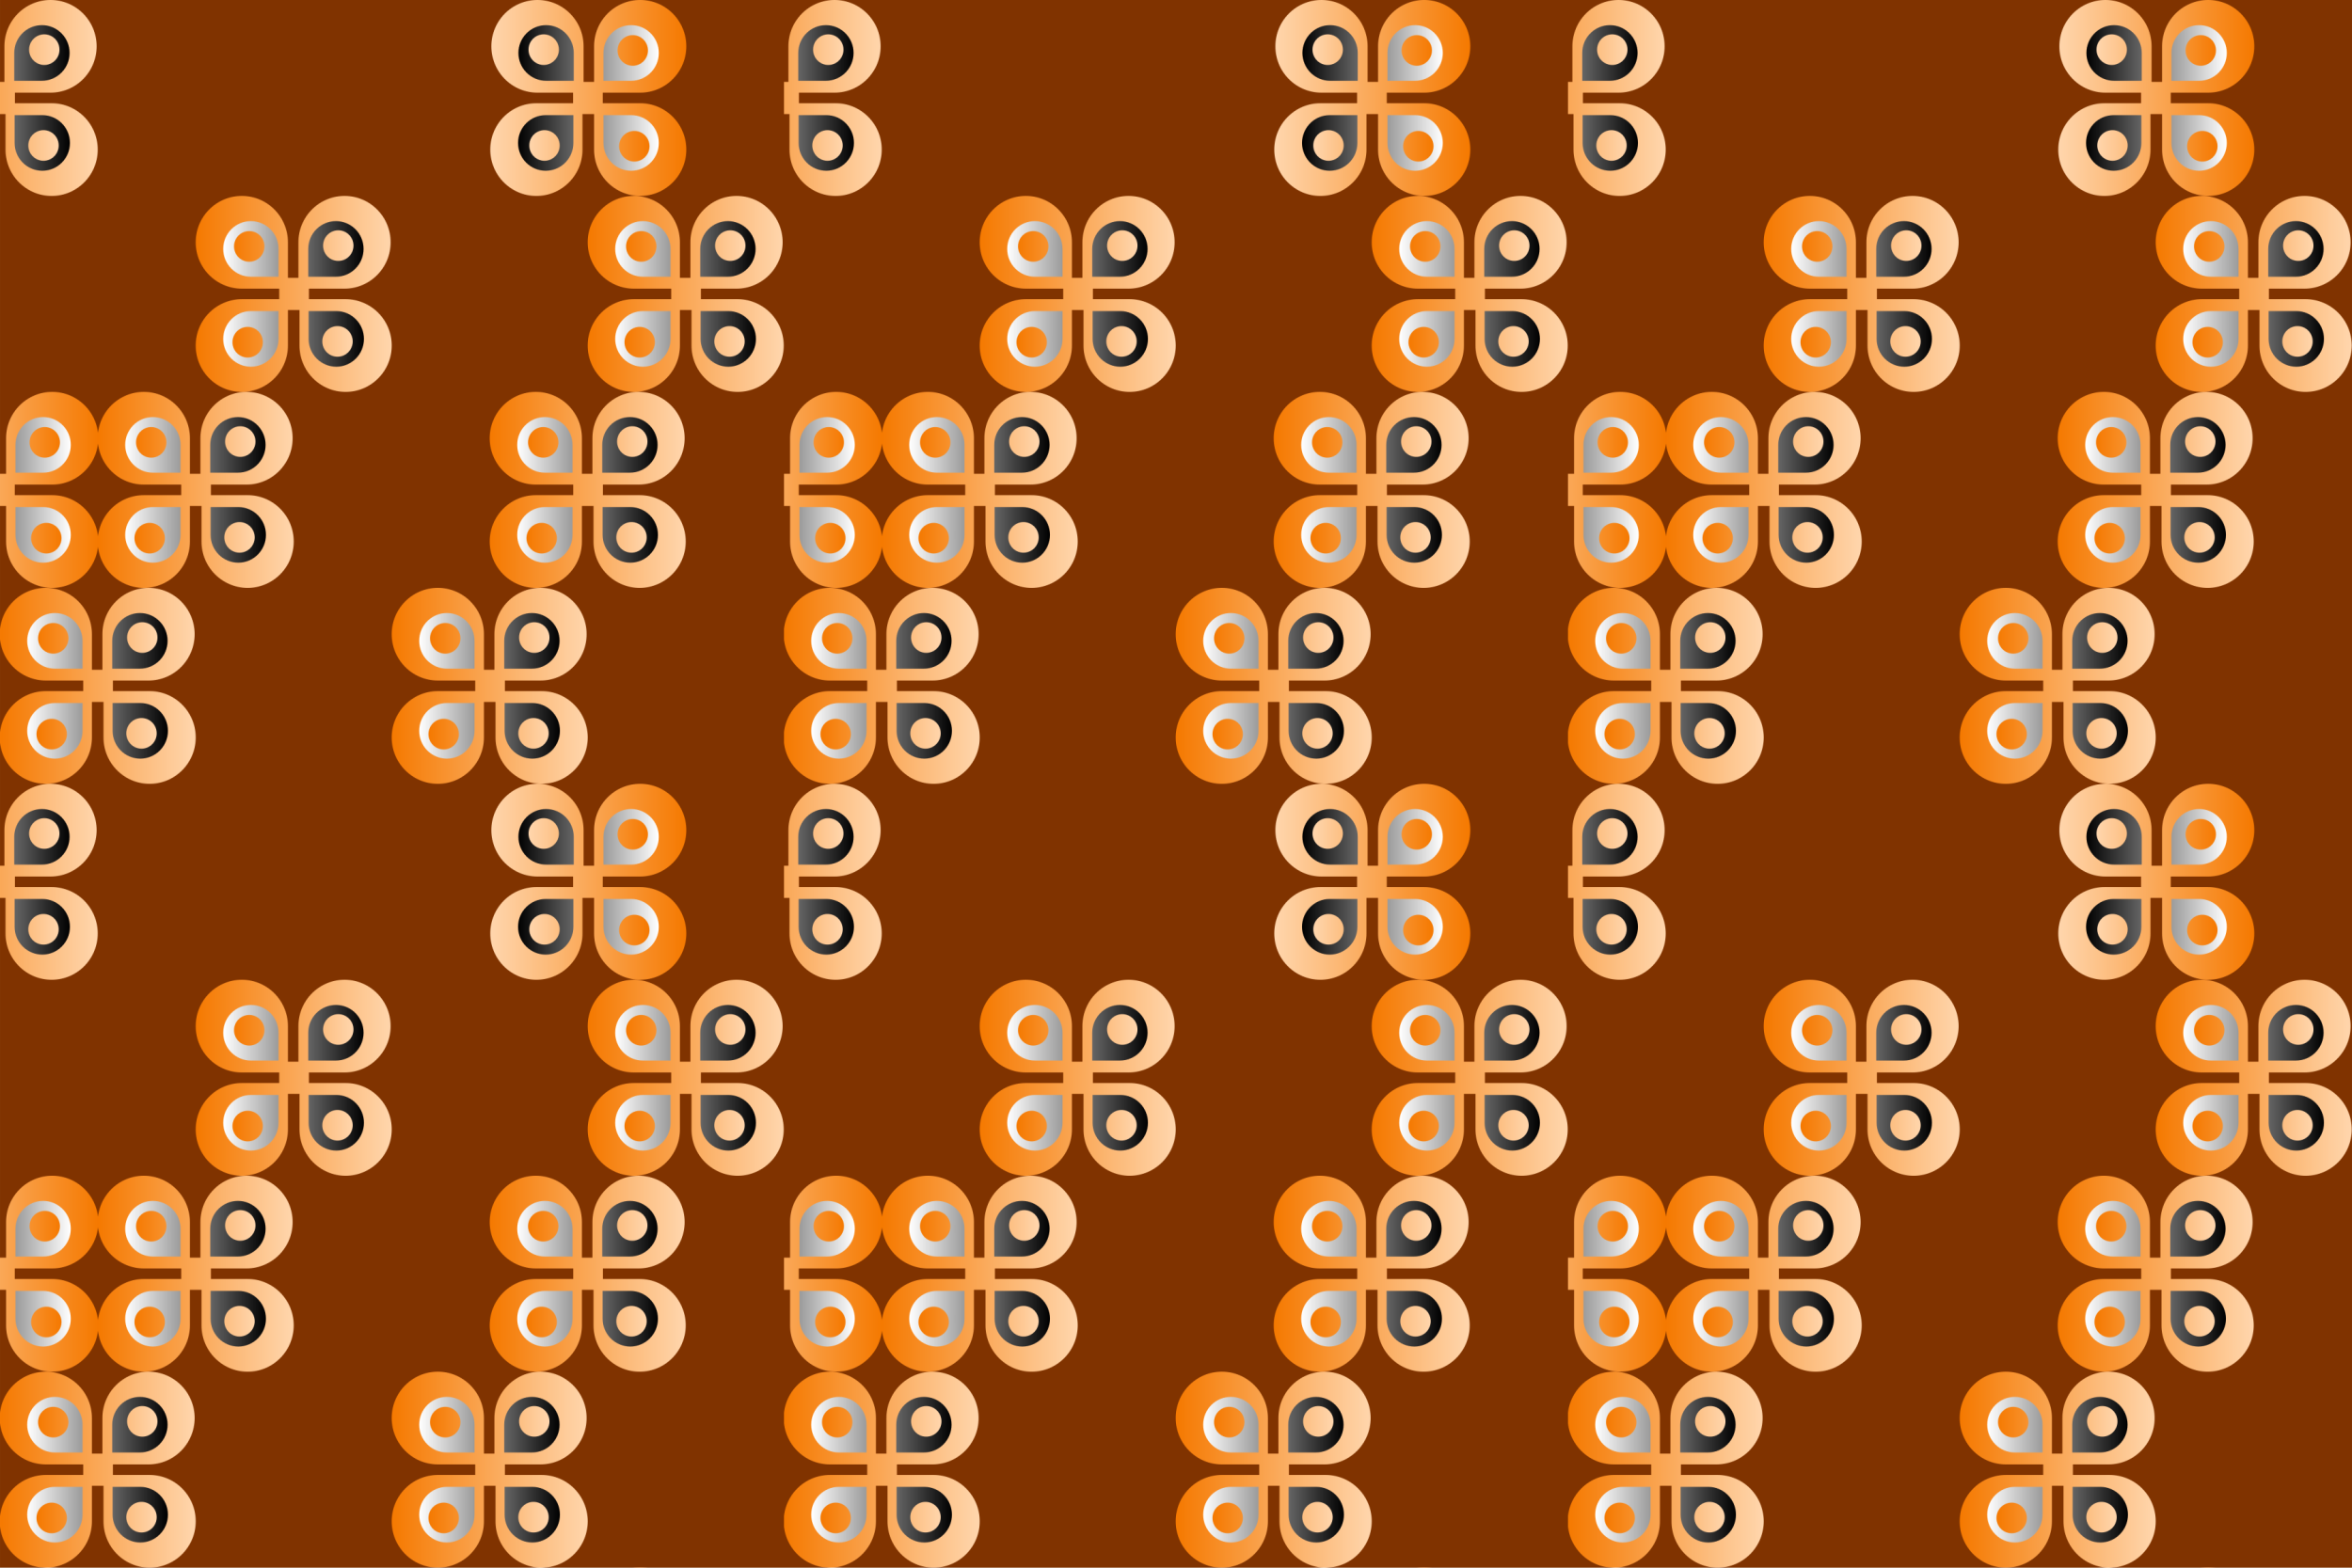 <?xml version="1.0" encoding="UTF-8" standalone="no"?>
<svg id="svg4512" xmlns:rdf="http://www.w3.org/1999/02/22-rdf-syntax-ns#" xmlns="http://www.w3.org/2000/svg" height="677.33mm" width="1016mm" version="1.1" xmlns:cc="http://creativecommons.org/ns#" xmlns:xlink="http://www.w3.org/1999/xlink" viewBox="0 0 3600 2400" xmlns:dc="http://purl.org/dc/elements/1.1/">
<defs id="defs4514">
<linearGradient id="linearGradient4484" y2="169.64" xlink:href="#linearGradient4470" gradientUnits="userSpaceOnUse" x2="341.59" gradientTransform="translate(-1596.8 -154.41)" y1="169.64" x1="302.87"/>
<linearGradient id="linearGradient4470">
<stop id="stop4472" stop-color="#f57900" offset="0"/>
<stop id="stop4474" stop-color="#ffd6ad" offset="1"/>
</linearGradient>
<linearGradient id="linearGradient4468" y2="169.63" xlink:href="#linearGradient4462" gradientUnits="userSpaceOnUse" x2="345.03" gradientTransform="translate(-1596.8 -154.41)" y1="169.63" x1="299.98"/>
<linearGradient id="linearGradient4462">
<stop id="stop4464" stop-color="#fff" offset="0"/>
<stop id="stop4466" offset="1"/>
</linearGradient>
<linearGradient id="linearGradient4476" y2="169.63" xlink:href="#linearGradient4470" gradientUnits="userSpaceOnUse" x2="353.88" gradientTransform="translate(-1596.8 -154.41)" y1="169.63" x1="291.14"/>
<clipPath id="clipPath5455" clipPathUnits="userSpaceOnUse">
<rect id="rect5457" opacity="0.449" height="1200" width="1200" y="-147.64" x="0" fill="#ff0"/>
</clipPath>
<pattern id="pattern5461" width="1200" patternUnits="userSpaceOnUse" patternTransform="translate(0 -147.64)" height="1200">
<g id="g5380" transform="translate(0 147.64)" clip-path="url(#clipPath5455)">
<rect id="rect5376" height="1200" width="1200" y="-147.64" x="0" fill="#803300"/>
<g id="g5091" transform="matrix(4.782 0 0 4.809 6243.2 829.18)">
<path id="path86" fill="url(#linearGradient4476)" d="m-1290.9-15.975c-8.15 0-14.758 6.605-14.758 14.756 0 8.151 6.607 14.758 14.758 14.758h11.975v3.361h-11.975c-8.151 0-14.758 6.607-14.758 14.758 0 8.151 6.608 14.756 14.758 14.756 8.15 0 14.758-6.606 14.758-14.756v-11.312h3.709v11.312c0 8.15 6.608 14.756 14.758 14.756 8.15 0 14.758-6.605 14.758-14.756 0-8.151-6.607-14.758-14.758-14.758h-11.75v-3.361h11.4c8.151 0 14.758-6.607 14.758-14.758 0-8.151-6.608-14.756-14.758-14.756-8.15 0-14.758 6.606-14.758 14.756v11.314h-3.359v-11.314c0-8.15-6.608-14.756-14.758-14.756z"/>
<path id="path92" fill="url(#linearGradient4468)" d="m-1288-7.959c-4.891 0-8.854 3.963-8.854 8.854s3.963 8.855 8.854 8.855h8.855v-8.855c0-4.891-3.965-8.854-8.855-8.854zm27.219 0c-4.891 0-8.855 3.963-8.855 8.854v8.855h8.855c4.89 0 8.854-3.966 8.854-8.855s-3.963-8.854-8.854-8.854zm-27.219 28.648c-4.89 0-8.854 3.966-8.854 8.855s3.963 8.854 8.854 8.854 8.855-3.963 8.855-8.854v-8.855h-8.855zm18.482 0v8.855c0 4.891 3.965 8.854 8.855 8.854s8.854-3.963 8.854-8.854-3.964-8.855-8.854-8.855h-8.855z"/>
<path id="path178" fill="url(#linearGradient4484)" d="m-1259.9-5.028a4.861 4.861 0 0 0 -4.981 4.883 4.861 4.861 0 1 0 9.723 0 4.861 4.861 0 0 0 -4.742 -4.883zm-28.5 0.25a4.861 4.861 0 0 0 -4.981 4.883 4.861 4.861 0 1 0 9.723 0 4.861 4.861 0 0 0 -4.742 -4.883zm28.25 30.25a4.861 4.861 0 0 0 -4.981 4.883 4.861 4.861 0 1 0 9.723 0 4.861 4.861 0 0 0 -4.742 -4.883zm-28.75 0.25a4.861 4.861 0 0 0 -4.981 4.883 4.861 4.861 0 1 0 9.723 0 4.861 4.861 0 0 0 -4.742 -4.883z"/>
</g>
<g id="g5096" transform="matrix(-4.782 0 0 4.809 -5643.2 829.18)">
<path id="path5098" d="m-1290.9-15.975c-8.15 0-14.758 6.605-14.758 14.756 0 8.151 6.607 14.758 14.758 14.758h11.975v3.361h-11.975c-8.151 0-14.758 6.607-14.758 14.758 0 8.151 6.608 14.756 14.758 14.756 8.15 0 14.758-6.606 14.758-14.756v-11.312h3.709v11.312c0 8.15 6.608 14.756 14.758 14.756 8.15 0 14.758-6.605 14.758-14.756 0-8.151-6.607-14.758-14.758-14.758h-11.75v-3.361h11.4c8.151 0 14.758-6.607 14.758-14.758 0-8.151-6.608-14.756-14.758-14.756-8.15 0-14.758 6.606-14.758 14.756v11.314h-3.359v-11.314c0-8.15-6.608-14.756-14.758-14.756z" fill="url(#linearGradient4476)"/>
<path id="path5100" d="m-1288-7.959c-4.891 0-8.854 3.963-8.854 8.854s3.963 8.855 8.854 8.855h8.855v-8.855c0-4.891-3.965-8.854-8.855-8.854zm27.219 0c-4.891 0-8.855 3.963-8.855 8.854v8.855h8.855c4.89 0 8.854-3.966 8.854-8.855s-3.963-8.854-8.854-8.854zm-27.219 28.648c-4.89 0-8.854 3.966-8.854 8.855s3.963 8.854 8.854 8.854 8.855-3.963 8.855-8.854v-8.855h-8.855zm18.482 0v8.855c0 4.891 3.965 8.854 8.855 8.854s8.854-3.963 8.854-8.854-3.964-8.855-8.854-8.855h-8.855z" fill="url(#linearGradient4468)"/>
<path id="path5102" d="m-1259.9-5.028a4.861 4.861 0 0 0 -4.981 4.883 4.861 4.861 0 1 0 9.723 0 4.861 4.861 0 0 0 -4.742 -4.883zm-28.5 0.25a4.861 4.861 0 0 0 -4.981 4.883 4.861 4.861 0 1 0 9.723 0 4.861 4.861 0 0 0 -4.742 -4.883zm28.25 30.25a4.861 4.861 0 0 0 -4.981 4.883 4.861 4.861 0 1 0 9.723 0 4.861 4.861 0 0 0 -4.742 -4.883zm-28.75 0.25a4.861 4.861 0 0 0 -4.981 4.883 4.861 4.861 0 1 0 9.723 0 4.861 4.861 0 0 0 -4.742 -4.883z" fill="url(#linearGradient4484)"/>
</g>
<g id="g5110" transform="matrix(4.782 0 0 4.809 6843.2 829.18)">
<path id="path5112" fill="url(#linearGradient4476)" d="m-1290.9-15.975c-8.15 0-14.758 6.605-14.758 14.756 0 8.151 6.607 14.758 14.758 14.758h11.975v3.361h-11.975c-8.151 0-14.758 6.607-14.758 14.758 0 8.151 6.608 14.756 14.758 14.756 8.15 0 14.758-6.606 14.758-14.756v-11.312h3.709v11.312c0 8.15 6.608 14.756 14.758 14.756 8.15 0 14.758-6.605 14.758-14.756 0-8.151-6.607-14.758-14.758-14.758h-11.75v-3.361h11.4c8.151 0 14.758-6.607 14.758-14.758 0-8.151-6.608-14.756-14.758-14.756-8.15 0-14.758 6.606-14.758 14.756v11.314h-3.359v-11.314c0-8.15-6.608-14.756-14.758-14.756z"/>
<path id="path5114" fill="url(#linearGradient4468)" d="m-1288-7.959c-4.891 0-8.854 3.963-8.854 8.854s3.963 8.855 8.854 8.855h8.855v-8.855c0-4.891-3.965-8.854-8.855-8.854zm27.219 0c-4.891 0-8.855 3.963-8.855 8.854v8.855h8.855c4.89 0 8.854-3.966 8.854-8.855s-3.963-8.854-8.854-8.854zm-27.219 28.648c-4.89 0-8.854 3.966-8.854 8.855s3.963 8.854 8.854 8.854 8.855-3.963 8.855-8.854v-8.855h-8.855zm18.482 0v8.855c0 4.891 3.965 8.854 8.855 8.854s8.854-3.963 8.854-8.854-3.964-8.855-8.854-8.855h-8.855z"/>
<path id="path5116" fill="url(#linearGradient4484)" d="m-1259.9-5.028a4.861 4.861 0 0 0 -4.981 4.883 4.861 4.861 0 1 0 9.723 0 4.861 4.861 0 0 0 -4.742 -4.883zm-28.5 0.25a4.861 4.861 0 0 0 -4.981 4.883 4.861 4.861 0 1 0 9.723 0 4.861 4.861 0 0 0 -4.742 -4.883zm28.25 30.25a4.861 4.861 0 0 0 -4.981 4.883 4.861 4.861 0 1 0 9.723 0 4.861 4.861 0 0 0 -4.742 -4.883zm-28.75 0.25a4.861 4.861 0 0 0 -4.981 4.883 4.861 4.861 0 1 0 9.723 0 4.861 4.861 0 0 0 -4.742 -4.883z"/>
</g>
<g id="g5124" transform="matrix(-4.782 0 0 4.809 -5043.2 829.18)">
<path id="path5126" d="m-1290.9-15.975c-8.15 0-14.758 6.605-14.758 14.756 0 8.151 6.607 14.758 14.758 14.758h11.975v3.361h-11.975c-8.151 0-14.758 6.607-14.758 14.758 0 8.151 6.608 14.756 14.758 14.756 8.15 0 14.758-6.606 14.758-14.756v-11.312h3.709v11.312c0 8.15 6.608 14.756 14.758 14.756 8.15 0 14.758-6.605 14.758-14.756 0-8.151-6.607-14.758-14.758-14.758h-11.75v-3.361h11.4c8.151 0 14.758-6.607 14.758-14.758 0-8.151-6.608-14.756-14.758-14.756-8.15 0-14.758 6.606-14.758 14.756v11.314h-3.359v-11.314c0-8.15-6.608-14.756-14.758-14.756z" fill="url(#linearGradient4476)"/>
<path id="path5128" d="m-1288-7.959c-4.891 0-8.854 3.963-8.854 8.854s3.963 8.855 8.854 8.855h8.855v-8.855c0-4.891-3.965-8.854-8.855-8.854zm27.219 0c-4.891 0-8.855 3.963-8.855 8.854v8.855h8.855c4.89 0 8.854-3.966 8.854-8.855s-3.963-8.854-8.854-8.854zm-27.219 28.648c-4.89 0-8.854 3.966-8.854 8.855s3.963 8.854 8.854 8.854 8.855-3.963 8.855-8.854v-8.855h-8.855zm18.482 0v8.855c0 4.891 3.965 8.854 8.855 8.854s8.854-3.963 8.854-8.854-3.964-8.855-8.854-8.855h-8.855z" fill="url(#linearGradient4468)"/>
<path id="path5130" d="m-1259.9-5.028a4.861 4.861 0 0 0 -4.981 4.883 4.861 4.861 0 1 0 9.723 0 4.861 4.861 0 0 0 -4.742 -4.883zm-28.5 0.25a4.861 4.861 0 0 0 -4.981 4.883 4.861 4.861 0 1 0 9.723 0 4.861 4.861 0 0 0 -4.742 -4.883zm28.25 30.25a4.861 4.861 0 0 0 -4.981 4.883 4.861 4.861 0 1 0 9.723 0 4.861 4.861 0 0 0 -4.742 -4.883zm-28.75 0.25a4.861 4.861 0 0 0 -4.981 4.883 4.861 4.861 0 1 0 9.723 0 4.861 4.861 0 0 0 -4.742 -4.883z" fill="url(#linearGradient4484)"/>
</g>
<g id="g5138" transform="matrix(4.782 0 0 4.809 6393.2 529.18)">
<path id="path5140" d="m-1290.9-15.975c-8.15 0-14.758 6.605-14.758 14.756 0 8.151 6.607 14.758 14.758 14.758h11.975v3.361h-11.975c-8.151 0-14.758 6.607-14.758 14.758 0 8.151 6.608 14.756 14.758 14.756 8.15 0 14.758-6.606 14.758-14.756v-11.312h3.709v11.312c0 8.15 6.608 14.756 14.758 14.756 8.15 0 14.758-6.605 14.758-14.756 0-8.151-6.607-14.758-14.758-14.758h-11.75v-3.361h11.4c8.151 0 14.758-6.607 14.758-14.758 0-8.151-6.608-14.756-14.758-14.756-8.15 0-14.758 6.606-14.758 14.756v11.314h-3.359v-11.314c0-8.15-6.608-14.756-14.758-14.756z" fill="url(#linearGradient4476)"/>
<path id="path5142" d="m-1288-7.959c-4.891 0-8.854 3.963-8.854 8.854s3.963 8.855 8.854 8.855h8.855v-8.855c0-4.891-3.965-8.854-8.855-8.854zm27.219 0c-4.891 0-8.855 3.963-8.855 8.854v8.855h8.855c4.89 0 8.854-3.966 8.854-8.855s-3.963-8.854-8.854-8.854zm-27.219 28.648c-4.89 0-8.854 3.966-8.854 8.855s3.963 8.854 8.854 8.854 8.855-3.963 8.855-8.854v-8.855h-8.855zm18.482 0v8.855c0 4.891 3.965 8.854 8.855 8.854s8.854-3.963 8.854-8.854-3.964-8.855-8.854-8.855h-8.855z" fill="url(#linearGradient4468)"/>
<path id="path5144" d="m-1259.9-5.028a4.861 4.861 0 0 0 -4.981 4.883 4.861 4.861 0 1 0 9.723 0 4.861 4.861 0 0 0 -4.742 -4.883zm-28.5 0.25a4.861 4.861 0 0 0 -4.981 4.883 4.861 4.861 0 1 0 9.723 0 4.861 4.861 0 0 0 -4.742 -4.883zm28.25 30.25a4.861 4.861 0 0 0 -4.981 4.883 4.861 4.861 0 1 0 9.723 0 4.861 4.861 0 0 0 -4.742 -4.883zm-28.75 0.25a4.861 4.861 0 0 0 -4.981 4.883 4.861 4.861 0 1 0 9.723 0 4.861 4.861 0 0 0 -4.742 -4.883z" fill="url(#linearGradient4484)"/>
</g>
<g id="g5146" transform="matrix(-4.782 0 0 4.809 -5493.2 529.18)">
<path id="path5148" fill="url(#linearGradient4476)" d="m-1290.9-15.975c-8.15 0-14.758 6.605-14.758 14.756 0 8.151 6.607 14.758 14.758 14.758h11.975v3.361h-11.975c-8.151 0-14.758 6.607-14.758 14.758 0 8.151 6.608 14.756 14.758 14.756 8.15 0 14.758-6.606 14.758-14.756v-11.312h3.709v11.312c0 8.15 6.608 14.756 14.758 14.756 8.15 0 14.758-6.605 14.758-14.756 0-8.151-6.607-14.758-14.758-14.758h-11.75v-3.361h11.4c8.151 0 14.758-6.607 14.758-14.758 0-8.151-6.608-14.756-14.758-14.756-8.15 0-14.758 6.606-14.758 14.756v11.314h-3.359v-11.314c0-8.15-6.608-14.756-14.758-14.756z"/>
<path id="path5150" fill="url(#linearGradient4468)" d="m-1288-7.959c-4.891 0-8.854 3.963-8.854 8.854s3.963 8.855 8.854 8.855h8.855v-8.855c0-4.891-3.965-8.854-8.855-8.854zm27.219 0c-4.891 0-8.855 3.963-8.855 8.854v8.855h8.855c4.89 0 8.854-3.966 8.854-8.855s-3.963-8.854-8.854-8.854zm-27.219 28.648c-4.89 0-8.854 3.966-8.854 8.855s3.963 8.854 8.854 8.854 8.855-3.963 8.855-8.854v-8.855h-8.855zm18.482 0v8.855c0 4.891 3.965 8.854 8.855 8.854s8.854-3.963 8.854-8.854-3.964-8.855-8.854-8.855h-8.855z"/>
<path id="path5152" fill="url(#linearGradient4484)" d="m-1259.9-5.028a4.861 4.861 0 0 0 -4.981 4.883 4.861 4.861 0 1 0 9.723 0 4.861 4.861 0 0 0 -4.742 -4.883zm-28.5 0.25a4.861 4.861 0 0 0 -4.981 4.883 4.861 4.861 0 1 0 9.723 0 4.861 4.861 0 0 0 -4.742 -4.883zm28.25 30.25a4.861 4.861 0 0 0 -4.981 4.883 4.861 4.861 0 1 0 9.723 0 4.861 4.861 0 0 0 -4.742 -4.883zm-28.75 0.25a4.861 4.861 0 0 0 -4.981 4.883 4.861 4.861 0 1 0 9.723 0 4.861 4.861 0 0 0 -4.742 -4.883z"/>
</g>
<g id="g5154" transform="matrix(4.782 0 0 4.809 6993.2 529.18)">
<path id="path5156" d="m-1290.9-15.975c-8.15 0-14.758 6.605-14.758 14.756 0 8.151 6.607 14.758 14.758 14.758h11.975v3.361h-11.975c-8.151 0-14.758 6.607-14.758 14.758 0 8.151 6.608 14.756 14.758 14.756 8.15 0 14.758-6.606 14.758-14.756v-11.312h3.709v11.312c0 8.15 6.608 14.756 14.758 14.756 8.15 0 14.758-6.605 14.758-14.756 0-8.151-6.607-14.758-14.758-14.758h-11.75v-3.361h11.4c8.151 0 14.758-6.607 14.758-14.758 0-8.151-6.608-14.756-14.758-14.756-8.15 0-14.758 6.606-14.758 14.756v11.314h-3.359v-11.314c0-8.15-6.608-14.756-14.758-14.756z" fill="url(#linearGradient4476)"/>
<path id="path5158" d="m-1288-7.959c-4.891 0-8.854 3.963-8.854 8.854s3.963 8.855 8.854 8.855h8.855v-8.855c0-4.891-3.965-8.854-8.855-8.854zm27.219 0c-4.891 0-8.855 3.963-8.855 8.854v8.855h8.855c4.89 0 8.854-3.966 8.854-8.855s-3.963-8.854-8.854-8.854zm-27.219 28.648c-4.89 0-8.854 3.966-8.854 8.855s3.963 8.854 8.854 8.854 8.855-3.963 8.855-8.854v-8.855h-8.855zm18.482 0v8.855c0 4.891 3.965 8.854 8.855 8.854s8.854-3.963 8.854-8.854-3.964-8.855-8.854-8.855h-8.855z" fill="url(#linearGradient4468)"/>
<path id="path5160" d="m-1259.9-5.028a4.861 4.861 0 0 0 -4.981 4.883 4.861 4.861 0 1 0 9.723 0 4.861 4.861 0 0 0 -4.742 -4.883zm-28.5 0.25a4.861 4.861 0 0 0 -4.981 4.883 4.861 4.861 0 1 0 9.723 0 4.861 4.861 0 0 0 -4.742 -4.883zm28.25 30.25a4.861 4.861 0 0 0 -4.981 4.883 4.861 4.861 0 1 0 9.723 0 4.861 4.861 0 0 0 -4.742 -4.883zm-28.75 0.25a4.861 4.861 0 0 0 -4.981 4.883 4.861 4.861 0 1 0 9.723 0 4.861 4.861 0 0 0 -4.742 -4.883z" fill="url(#linearGradient4484)"/>
</g>
<g id="g5162" transform="matrix(-4.782 0 0 4.809 -4893.2 529.18)">
<path id="path5164" fill="url(#linearGradient4476)" d="m-1290.9-15.975c-8.15 0-14.758 6.605-14.758 14.756 0 8.151 6.607 14.758 14.758 14.758h11.975v3.361h-11.975c-8.151 0-14.758 6.607-14.758 14.758 0 8.151 6.608 14.756 14.758 14.756 8.15 0 14.758-6.606 14.758-14.756v-11.312h3.709v11.312c0 8.15 6.608 14.756 14.758 14.756 8.15 0 14.758-6.605 14.758-14.756 0-8.151-6.607-14.758-14.758-14.758h-11.75v-3.361h11.4c8.151 0 14.758-6.607 14.758-14.758 0-8.151-6.608-14.756-14.758-14.756-8.15 0-14.758 6.606-14.758 14.756v11.314h-3.359v-11.314c0-8.15-6.608-14.756-14.758-14.756z"/>
<path id="path5166" fill="url(#linearGradient4468)" d="m-1288-7.959c-4.891 0-8.854 3.963-8.854 8.854s3.963 8.855 8.854 8.855h8.855v-8.855c0-4.891-3.965-8.854-8.855-8.854zm27.219 0c-4.891 0-8.855 3.963-8.855 8.854v8.855h8.855c4.89 0 8.854-3.966 8.854-8.855s-3.963-8.854-8.854-8.854zm-27.219 28.648c-4.89 0-8.854 3.966-8.854 8.855s3.963 8.854 8.854 8.854 8.855-3.963 8.855-8.854v-8.855h-8.855zm18.482 0v8.855c0 4.891 3.965 8.854 8.855 8.854s8.854-3.963 8.854-8.854-3.964-8.855-8.854-8.855h-8.855z"/>
<path id="path5168" fill="url(#linearGradient4484)" d="m-1259.9-5.028a4.861 4.861 0 0 0 -4.981 4.883 4.861 4.861 0 1 0 9.723 0 4.861 4.861 0 0 0 -4.742 -4.883zm-28.5 0.25a4.861 4.861 0 0 0 -4.981 4.883 4.861 4.861 0 1 0 9.723 0 4.861 4.861 0 0 0 -4.742 -4.883zm28.25 30.25a4.861 4.861 0 0 0 -4.981 4.883 4.861 4.861 0 1 0 9.723 0 4.861 4.861 0 0 0 -4.742 -4.883zm-28.75 0.25a4.861 4.861 0 0 0 -4.981 4.883 4.861 4.861 0 1 0 9.723 0 4.861 4.861 0 0 0 -4.742 -4.883z"/>
</g>
<g id="g5194" transform="matrix(4.782 0 0 4.809 6543.2 229.18)">
<path id="path5196" d="m-1290.9-15.975c-8.15 0-14.758 6.605-14.758 14.756 0 8.151 6.607 14.758 14.758 14.758h11.975v3.361h-11.975c-8.151 0-14.758 6.607-14.758 14.758 0 8.151 6.608 14.756 14.758 14.756 8.15 0 14.758-6.606 14.758-14.756v-11.312h3.709v11.312c0 8.15 6.608 14.756 14.758 14.756 8.15 0 14.758-6.605 14.758-14.756 0-8.151-6.607-14.758-14.758-14.758h-11.75v-3.361h11.4c8.151 0 14.758-6.607 14.758-14.758 0-8.151-6.608-14.756-14.758-14.756-8.15 0-14.758 6.606-14.758 14.756v11.314h-3.359v-11.314c0-8.15-6.608-14.756-14.758-14.756z" fill="url(#linearGradient4476)"/>
<path id="path5198" d="m-1288-7.959c-4.891 0-8.854 3.963-8.854 8.854s3.963 8.855 8.854 8.855h8.855v-8.855c0-4.891-3.965-8.854-8.855-8.854zm27.219 0c-4.891 0-8.855 3.963-8.855 8.854v8.855h8.855c4.89 0 8.854-3.966 8.854-8.855s-3.963-8.854-8.854-8.854zm-27.219 28.648c-4.89 0-8.854 3.966-8.854 8.855s3.963 8.854 8.854 8.854 8.855-3.963 8.855-8.854v-8.855h-8.855zm18.482 0v8.855c0 4.891 3.965 8.854 8.855 8.854s8.854-3.963 8.854-8.854-3.964-8.855-8.854-8.855h-8.855z" fill="url(#linearGradient4468)"/>
<path id="path5200" d="m-1259.9-5.028a4.861 4.861 0 0 0 -4.981 4.883 4.861 4.861 0 1 0 9.723 0 4.861 4.861 0 0 0 -4.742 -4.883zm-28.5 0.25a4.861 4.861 0 0 0 -4.981 4.883 4.861 4.861 0 1 0 9.723 0 4.861 4.861 0 0 0 -4.742 -4.883zm28.25 30.25a4.861 4.861 0 0 0 -4.981 4.883 4.861 4.861 0 1 0 9.723 0 4.861 4.861 0 0 0 -4.742 -4.883zm-28.75 0.25a4.861 4.861 0 0 0 -4.981 4.883 4.861 4.861 0 1 0 9.723 0 4.861 4.861 0 0 0 -4.742 -4.883z" fill="url(#linearGradient4484)"/>
</g>
<g id="g5202" transform="matrix(-4.782 0 0 4.809 -5343.2 229.18)">
<path id="path5204" fill="url(#linearGradient4476)" d="m-1290.9-15.975c-8.15 0-14.758 6.605-14.758 14.756 0 8.151 6.607 14.758 14.758 14.758h11.975v3.361h-11.975c-8.151 0-14.758 6.607-14.758 14.758 0 8.151 6.608 14.756 14.758 14.756 8.15 0 14.758-6.606 14.758-14.756v-11.312h3.709v11.312c0 8.15 6.608 14.756 14.758 14.756 8.15 0 14.758-6.605 14.758-14.756 0-8.151-6.607-14.758-14.758-14.758h-11.75v-3.361h11.4c8.151 0 14.758-6.607 14.758-14.758 0-8.151-6.608-14.756-14.758-14.756-8.15 0-14.758 6.606-14.758 14.756v11.314h-3.359v-11.314c0-8.15-6.608-14.756-14.758-14.756z"/>
<path id="path5206" fill="url(#linearGradient4468)" d="m-1288-7.959c-4.891 0-8.854 3.963-8.854 8.854s3.963 8.855 8.854 8.855h8.855v-8.855c0-4.891-3.965-8.854-8.855-8.854zm27.219 0c-4.891 0-8.855 3.963-8.855 8.854v8.855h8.855c4.89 0 8.854-3.966 8.854-8.855s-3.963-8.854-8.854-8.854zm-27.219 28.648c-4.89 0-8.854 3.966-8.854 8.855s3.963 8.854 8.854 8.854 8.855-3.963 8.855-8.854v-8.855h-8.855zm18.482 0v8.855c0 4.891 3.965 8.854 8.855 8.854s8.854-3.963 8.854-8.854-3.964-8.855-8.854-8.855h-8.855z"/>
<path id="path5208" fill="url(#linearGradient4484)" d="m-1259.9-5.028a4.861 4.861 0 0 0 -4.981 4.883 4.861 4.861 0 1 0 9.723 0 4.861 4.861 0 0 0 -4.742 -4.883zm-28.5 0.25a4.861 4.861 0 0 0 -4.981 4.883 4.861 4.861 0 1 0 9.723 0 4.861 4.861 0 0 0 -4.742 -4.883zm28.25 30.25a4.861 4.861 0 0 0 -4.981 4.883 4.861 4.861 0 1 0 9.723 0 4.861 4.861 0 0 0 -4.742 -4.883zm-28.75 0.25a4.861 4.861 0 0 0 -4.981 4.883 4.861 4.861 0 1 0 9.723 0 4.861 4.861 0 0 0 -4.742 -4.883z"/>
</g>
<g id="g5210" transform="matrix(4.782 0 0 4.809 7143.2 229.18)">
<path id="path5212" d="m-1290.9-15.975c-8.15 0-14.758 6.605-14.758 14.756 0 8.151 6.607 14.758 14.758 14.758h11.975v3.361h-11.975c-8.151 0-14.758 6.607-14.758 14.758 0 8.151 6.608 14.756 14.758 14.756 8.15 0 14.758-6.606 14.758-14.756v-11.312h3.709v11.312c0 8.15 6.608 14.756 14.758 14.756 8.15 0 14.758-6.605 14.758-14.756 0-8.151-6.607-14.758-14.758-14.758h-11.75v-3.361h11.4c8.151 0 14.758-6.607 14.758-14.758 0-8.151-6.608-14.756-14.758-14.756-8.15 0-14.758 6.606-14.758 14.756v11.314h-3.359v-11.314c0-8.15-6.608-14.756-14.758-14.756z" fill="url(#linearGradient4476)"/>
<path id="path5214" d="m-1288-7.959c-4.891 0-8.854 3.963-8.854 8.854s3.963 8.855 8.854 8.855h8.855v-8.855c0-4.891-3.965-8.854-8.855-8.854zm27.219 0c-4.891 0-8.855 3.963-8.855 8.854v8.855h8.855c4.89 0 8.854-3.966 8.854-8.855s-3.963-8.854-8.854-8.854zm-27.219 28.648c-4.89 0-8.854 3.966-8.854 8.855s3.963 8.854 8.854 8.854 8.855-3.963 8.855-8.854v-8.855h-8.855zm18.482 0v8.855c0 4.891 3.965 8.854 8.855 8.854s8.854-3.963 8.854-8.854-3.964-8.855-8.854-8.855h-8.855z" fill="url(#linearGradient4468)"/>
<path id="path5216" d="m-1259.9-5.028a4.861 4.861 0 0 0 -4.981 4.883 4.861 4.861 0 1 0 9.723 0 4.861 4.861 0 0 0 -4.742 -4.883zm-28.5 0.25a4.861 4.861 0 0 0 -4.981 4.883 4.861 4.861 0 1 0 9.723 0 4.861 4.861 0 0 0 -4.742 -4.883zm28.25 30.25a4.861 4.861 0 0 0 -4.981 4.883 4.861 4.861 0 1 0 9.723 0 4.861 4.861 0 0 0 -4.742 -4.883zm-28.75 0.25a4.861 4.861 0 0 0 -4.981 4.883 4.861 4.861 0 1 0 9.723 0 4.861 4.861 0 0 0 -4.742 -4.883z" fill="url(#linearGradient4484)"/>
</g>
<g id="g5226" transform="matrix(4.782 0 0 4.809 6693.2 -70.821)">
<path id="path5228" fill="url(#linearGradient4476)" d="m-1290.9-15.975c-8.15 0-14.758 6.605-14.758 14.756 0 8.151 6.607 14.758 14.758 14.758h11.975v3.361h-11.975c-8.151 0-14.758 6.607-14.758 14.758 0 8.151 6.608 14.756 14.758 14.756 8.15 0 14.758-6.606 14.758-14.756v-11.312h3.709v11.312c0 8.15 6.608 14.756 14.758 14.756 8.15 0 14.758-6.605 14.758-14.756 0-8.151-6.607-14.758-14.758-14.758h-11.75v-3.361h11.4c8.151 0 14.758-6.607 14.758-14.758 0-8.151-6.608-14.756-14.758-14.756-8.15 0-14.758 6.606-14.758 14.756v11.314h-3.359v-11.314c0-8.15-6.608-14.756-14.758-14.756z"/>
<path id="path5230" fill="url(#linearGradient4468)" d="m-1288-7.959c-4.891 0-8.854 3.963-8.854 8.854s3.963 8.855 8.854 8.855h8.855v-8.855c0-4.891-3.965-8.854-8.855-8.854zm27.219 0c-4.891 0-8.855 3.963-8.855 8.854v8.855h8.855c4.89 0 8.854-3.966 8.854-8.855s-3.963-8.854-8.854-8.854zm-27.219 28.648c-4.89 0-8.854 3.966-8.854 8.855s3.963 8.854 8.854 8.854 8.855-3.963 8.855-8.854v-8.855h-8.855zm18.482 0v8.855c0 4.891 3.965 8.854 8.855 8.854s8.854-3.963 8.854-8.854-3.964-8.855-8.854-8.855h-8.855z"/>
<path id="path5232" fill="url(#linearGradient4484)" d="m-1259.9-5.028a4.861 4.861 0 0 0 -4.981 4.883 4.861 4.861 0 1 0 9.723 0 4.861 4.861 0 0 0 -4.742 -4.883zm-28.5 0.25a4.861 4.861 0 0 0 -4.981 4.883 4.861 4.861 0 1 0 9.723 0 4.861 4.861 0 0 0 -4.742 -4.883zm28.25 30.25a4.861 4.861 0 0 0 -4.981 4.883 4.861 4.861 0 1 0 9.723 0 4.861 4.861 0 0 0 -4.742 -4.883zm-28.75 0.25a4.861 4.861 0 0 0 -4.981 4.883 4.861 4.861 0 1 0 9.723 0 4.861 4.861 0 0 0 -4.742 -4.883z"/>
</g>
<g id="g5234" transform="matrix(-4.782 0 0 4.809 -5193.2 -70.821)">
<path id="path5236" d="m-1290.9-15.975c-8.15 0-14.758 6.605-14.758 14.756 0 8.151 6.607 14.758 14.758 14.758h11.975v3.361h-11.975c-8.151 0-14.758 6.607-14.758 14.758 0 8.151 6.608 14.756 14.758 14.756 8.15 0 14.758-6.606 14.758-14.756v-11.312h3.709v11.312c0 8.15 6.608 14.756 14.758 14.756 8.15 0 14.758-6.605 14.758-14.756 0-8.151-6.607-14.758-14.758-14.758h-11.75v-3.361h11.4c8.151 0 14.758-6.607 14.758-14.758 0-8.151-6.608-14.756-14.758-14.756-8.15 0-14.758 6.606-14.758 14.756v11.314h-3.359v-11.314c0-8.15-6.608-14.756-14.758-14.756z" fill="url(#linearGradient4476)"/>
<path id="path5238" d="m-1288-7.959c-4.891 0-8.854 3.963-8.854 8.854s3.963 8.855 8.854 8.855h8.855v-8.855c0-4.891-3.965-8.854-8.855-8.854zm27.219 0c-4.891 0-8.855 3.963-8.855 8.854v8.855h8.855c4.89 0 8.854-3.966 8.854-8.855s-3.963-8.854-8.854-8.854zm-27.219 28.648c-4.89 0-8.854 3.966-8.854 8.855s3.963 8.854 8.854 8.854 8.855-3.963 8.855-8.854v-8.855h-8.855zm18.482 0v8.855c0 4.891 3.965 8.854 8.855 8.854s8.854-3.963 8.854-8.854-3.964-8.855-8.854-8.855h-8.855z" fill="url(#linearGradient4468)"/>
<path id="path5240" d="m-1259.9-5.028a4.861 4.861 0 0 0 -4.981 4.883 4.861 4.861 0 1 0 9.723 0 4.861 4.861 0 0 0 -4.742 -4.883zm-28.5 0.25a4.861 4.861 0 0 0 -4.981 4.883 4.861 4.861 0 1 0 9.723 0 4.861 4.861 0 0 0 -4.742 -4.883zm28.25 30.25a4.861 4.861 0 0 0 -4.981 4.883 4.861 4.861 0 1 0 9.723 0 4.861 4.861 0 0 0 -4.742 -4.883zm-28.75 0.25a4.861 4.861 0 0 0 -4.981 4.883 4.861 4.861 0 1 0 9.723 0 4.861 4.861 0 0 0 -4.742 -4.883z" fill="url(#linearGradient4484)"/>
</g>
<g id="g5242" transform="matrix(4.782 0 0 4.809 7293.2 -70.821)">
<path id="path5244" fill="url(#linearGradient4476)" d="m-1290.9-15.975c-8.15 0-14.758 6.605-14.758 14.756 0 8.151 6.607 14.758 14.758 14.758h11.975v3.361h-11.975c-8.151 0-14.758 6.607-14.758 14.758 0 8.151 6.608 14.756 14.758 14.756 8.15 0 14.758-6.606 14.758-14.756v-11.312h3.709v11.312c0 8.15 6.608 14.756 14.758 14.756 8.15 0 14.758-6.605 14.758-14.756 0-8.151-6.607-14.758-14.758-14.758h-11.75v-3.361h11.4c8.151 0 14.758-6.607 14.758-14.758 0-8.151-6.608-14.756-14.758-14.756-8.15 0-14.758 6.606-14.758 14.756v11.314h-3.359v-11.314c0-8.15-6.608-14.756-14.758-14.756z"/>
<path id="path5246" fill="url(#linearGradient4468)" d="m-1288-7.959c-4.891 0-8.854 3.963-8.854 8.854s3.963 8.855 8.854 8.855h8.855v-8.855c0-4.891-3.965-8.854-8.855-8.854zm27.219 0c-4.891 0-8.855 3.963-8.855 8.854v8.855h8.855c4.89 0 8.854-3.966 8.854-8.855s-3.963-8.854-8.854-8.854zm-27.219 28.648c-4.89 0-8.854 3.966-8.854 8.855s3.963 8.854 8.854 8.854 8.855-3.963 8.855-8.854v-8.855h-8.855zm18.482 0v8.855c0 4.891 3.965 8.854 8.855 8.854s8.854-3.963 8.854-8.854-3.964-8.855-8.854-8.855h-8.855z"/>
<path id="path5248" fill="url(#linearGradient4484)" d="m-1259.9-5.028a4.861 4.861 0 0 0 -4.981 4.883 4.861 4.861 0 1 0 9.723 0 4.861 4.861 0 0 0 -4.742 -4.883zm-28.5 0.25a4.861 4.861 0 0 0 -4.981 4.883 4.861 4.861 0 1 0 9.723 0 4.861 4.861 0 0 0 -4.742 -4.883zm28.25 30.25a4.861 4.861 0 0 0 -4.981 4.883 4.861 4.861 0 1 0 9.723 0 4.861 4.861 0 0 0 -4.742 -4.883zm-28.75 0.25a4.861 4.861 0 0 0 -4.981 4.883 4.861 4.861 0 1 0 9.723 0 4.861 4.861 0 0 0 -4.742 -4.883z"/>
</g>
<g id="g5306" transform="matrix(-4.782 0 0 4.809 -6093.2 529.18)">
<path id="path5308" d="m-1290.9-15.975c-8.15 0-14.758 6.605-14.758 14.756 0 8.151 6.607 14.758 14.758 14.758h11.975v3.361h-11.975c-8.151 0-14.758 6.607-14.758 14.758 0 8.151 6.608 14.756 14.758 14.756 8.15 0 14.758-6.606 14.758-14.756v-11.312h3.709v11.312c0 8.15 6.608 14.756 14.758 14.756 8.15 0 14.758-6.605 14.758-14.756 0-8.151-6.607-14.758-14.758-14.758h-11.75v-3.361h11.4c8.151 0 14.758-6.607 14.758-14.758 0-8.151-6.608-14.756-14.758-14.756-8.15 0-14.758 6.606-14.758 14.756v11.314h-3.359v-11.314c0-8.15-6.608-14.756-14.758-14.756z" fill="url(#linearGradient4476)"/>
<path id="path5310" d="m-1288-7.959c-4.891 0-8.854 3.963-8.854 8.854s3.963 8.855 8.854 8.855h8.855v-8.855c0-4.891-3.965-8.854-8.855-8.854zm27.219 0c-4.891 0-8.855 3.963-8.855 8.854v8.855h8.855c4.89 0 8.854-3.966 8.854-8.855s-3.963-8.854-8.854-8.854zm-27.219 28.648c-4.89 0-8.854 3.966-8.854 8.855s3.963 8.854 8.854 8.854 8.855-3.963 8.855-8.854v-8.855h-8.855zm18.482 0v8.855c0 4.891 3.965 8.854 8.855 8.854s8.854-3.963 8.854-8.854-3.964-8.855-8.854-8.855h-8.855z" fill="url(#linearGradient4468)"/>
<path id="path5312" d="m-1259.9-5.028a4.861 4.861 0 0 0 -4.981 4.883 4.861 4.861 0 1 0 9.723 0 4.861 4.861 0 0 0 -4.742 -4.883zm-28.5 0.25a4.861 4.861 0 0 0 -4.981 4.883 4.861 4.861 0 1 0 9.723 0 4.861 4.861 0 0 0 -4.742 -4.883zm28.25 30.25a4.861 4.861 0 0 0 -4.981 4.883 4.861 4.861 0 1 0 9.723 0 4.861 4.861 0 0 0 -4.742 -4.883zm-28.75 0.25a4.861 4.861 0 0 0 -4.981 4.883 4.861 4.861 0 1 0 9.723 0 4.861 4.861 0 0 0 -4.742 -4.883z" fill="url(#linearGradient4484)"/>
</g>
<g id="g5320" transform="matrix(-4.782 0 0 4.809 -5943.2 229.18)">
<path id="path5322" d="m-1290.9-15.975c-8.15 0-14.758 6.605-14.758 14.756 0 8.151 6.607 14.758 14.758 14.758h11.975v3.361h-11.975c-8.151 0-14.758 6.607-14.758 14.758 0 8.151 6.608 14.756 14.758 14.756 8.15 0 14.758-6.606 14.758-14.756v-11.312h3.709v11.312c0 8.15 6.608 14.756 14.758 14.756 8.15 0 14.758-6.605 14.758-14.756 0-8.151-6.607-14.758-14.758-14.758h-11.75v-3.361h11.4c8.151 0 14.758-6.607 14.758-14.758 0-8.151-6.608-14.756-14.758-14.756-8.15 0-14.758 6.606-14.758 14.756v11.314h-3.359v-11.314c0-8.15-6.608-14.756-14.758-14.756z" fill="url(#linearGradient4476)"/>
<path id="path5324" d="m-1288-7.959c-4.891 0-8.854 3.963-8.854 8.854s3.963 8.855 8.854 8.855h8.855v-8.855c0-4.891-3.965-8.854-8.855-8.854zm27.219 0c-4.891 0-8.855 3.963-8.855 8.854v8.855h8.855c4.89 0 8.854-3.966 8.854-8.855s-3.963-8.854-8.854-8.854zm-27.219 28.648c-4.89 0-8.854 3.966-8.854 8.855s3.963 8.854 8.854 8.854 8.855-3.963 8.855-8.854v-8.855h-8.855zm18.482 0v8.855c0 4.891 3.965 8.854 8.855 8.854s8.854-3.963 8.854-8.854-3.964-8.855-8.854-8.855h-8.855z" fill="url(#linearGradient4468)"/>
<path id="path5326" d="m-1259.9-5.028a4.861 4.861 0 0 0 -4.981 4.883 4.861 4.861 0 1 0 9.723 0 4.861 4.861 0 0 0 -4.742 -4.883zm-28.5 0.25a4.861 4.861 0 0 0 -4.981 4.883 4.861 4.861 0 1 0 9.723 0 4.861 4.861 0 0 0 -4.742 -4.883zm28.25 30.25a4.861 4.861 0 0 0 -4.981 4.883 4.861 4.861 0 1 0 9.723 0 4.861 4.861 0 0 0 -4.742 -4.883zm-28.75 0.25a4.861 4.861 0 0 0 -4.981 4.883 4.861 4.861 0 1 0 9.723 0 4.861 4.861 0 0 0 -4.742 -4.883z" fill="url(#linearGradient4484)"/>
</g>
<g id="g5334" transform="matrix(4.782 0 0 4.809 6093.2 -70.821)">
<path id="path5336" d="m-1290.9-15.975c-8.15 0-14.758 6.605-14.758 14.756 0 8.151 6.607 14.758 14.758 14.758h11.975v3.361h-11.975c-8.151 0-14.758 6.607-14.758 14.758 0 8.151 6.608 14.756 14.758 14.756 8.15 0 14.758-6.606 14.758-14.756v-11.312h3.709v11.312c0 8.15 6.608 14.756 14.758 14.756 8.15 0 14.758-6.605 14.758-14.756 0-8.151-6.607-14.758-14.758-14.758h-11.75v-3.361h11.4c8.151 0 14.758-6.607 14.758-14.758 0-8.151-6.608-14.756-14.758-14.756-8.15 0-14.758 6.606-14.758 14.756v11.314h-3.359v-11.314c0-8.15-6.608-14.756-14.758-14.756z" fill="url(#linearGradient4476)"/>
<path id="path5338" d="m-1288-7.959c-4.891 0-8.854 3.963-8.854 8.854s3.963 8.855 8.854 8.855h8.855v-8.855c0-4.891-3.965-8.854-8.855-8.854zm27.219 0c-4.891 0-8.855 3.963-8.855 8.854v8.855h8.855c4.89 0 8.854-3.966 8.854-8.855s-3.963-8.854-8.854-8.854zm-27.219 28.648c-4.89 0-8.854 3.966-8.854 8.855s3.963 8.854 8.854 8.854 8.855-3.963 8.855-8.854v-8.855h-8.855zm18.482 0v8.855c0 4.891 3.965 8.854 8.855 8.854s8.854-3.963 8.854-8.854-3.964-8.855-8.854-8.855h-8.855z" fill="url(#linearGradient4468)"/>
<path id="path5340" d="m-1259.9-5.028a4.861 4.861 0 0 0 -4.981 4.883 4.861 4.861 0 1 0 9.723 0 4.861 4.861 0 0 0 -4.742 -4.883zm-28.5 0.25a4.861 4.861 0 0 0 -4.981 4.883 4.861 4.861 0 1 0 9.723 0 4.861 4.861 0 0 0 -4.742 -4.883zm28.25 30.25a4.861 4.861 0 0 0 -4.981 4.883 4.861 4.861 0 1 0 9.723 0 4.861 4.861 0 0 0 -4.742 -4.883zm-28.75 0.25a4.861 4.861 0 0 0 -4.981 4.883 4.861 4.861 0 1 0 9.723 0 4.861 4.861 0 0 0 -4.742 -4.883z" fill="url(#linearGradient4484)"/>
</g>
<g id="g5342" transform="matrix(-4.782 0 0 4.809 -5793.2 -70.821)">
<path id="path5344" fill="url(#linearGradient4476)" d="m-1290.9-15.975c-8.15 0-14.758 6.605-14.758 14.756 0 8.151 6.607 14.758 14.758 14.758h11.975v3.361h-11.975c-8.151 0-14.758 6.607-14.758 14.758 0 8.151 6.608 14.756 14.758 14.756 8.15 0 14.758-6.606 14.758-14.756v-11.312h3.709v11.312c0 8.15 6.608 14.756 14.758 14.756 8.15 0 14.758-6.605 14.758-14.756 0-8.151-6.607-14.758-14.758-14.758h-11.75v-3.361h11.4c8.151 0 14.758-6.607 14.758-14.758 0-8.151-6.608-14.756-14.758-14.756-8.15 0-14.758 6.606-14.758 14.756v11.314h-3.359v-11.314c0-8.15-6.608-14.756-14.758-14.756z"/>
<path id="path5346" fill="url(#linearGradient4468)" d="m-1288-7.959c-4.891 0-8.854 3.963-8.854 8.854s3.963 8.855 8.854 8.855h8.855v-8.855c0-4.891-3.965-8.854-8.855-8.854zm27.219 0c-4.891 0-8.855 3.963-8.855 8.854v8.855h8.855c4.89 0 8.854-3.966 8.854-8.855s-3.963-8.854-8.854-8.854zm-27.219 28.648c-4.89 0-8.854 3.966-8.854 8.855s3.963 8.854 8.854 8.854 8.855-3.963 8.855-8.854v-8.855h-8.855zm18.482 0v8.855c0 4.891 3.965 8.854 8.855 8.854s8.854-3.963 8.854-8.854-3.964-8.855-8.854-8.855h-8.855z"/>
<path id="path5348" fill="url(#linearGradient4484)" d="m-1259.9-5.028a4.861 4.861 0 0 0 -4.981 4.883 4.861 4.861 0 1 0 9.723 0 4.861 4.861 0 0 0 -4.742 -4.883zm-28.5 0.25a4.861 4.861 0 0 0 -4.981 4.883 4.861 4.861 0 1 0 9.723 0 4.861 4.861 0 0 0 -4.742 -4.883zm28.25 30.25a4.861 4.861 0 0 0 -4.981 4.883 4.861 4.861 0 1 0 9.723 0 4.861 4.861 0 0 0 -4.742 -4.883zm-28.75 0.25a4.861 4.861 0 0 0 -4.981 4.883 4.861 4.861 0 1 0 9.723 0 4.861 4.861 0 0 0 -4.742 -4.883z"/>
</g>
</g>
</pattern>
</defs>
<g id="layer1" transform="translate(0 1347.6)">
<rect id="rect5459" height="2400" width="3600" y="-1347.6" x="0" fill="url(#pattern5461)"/>
</g>
</svg>
